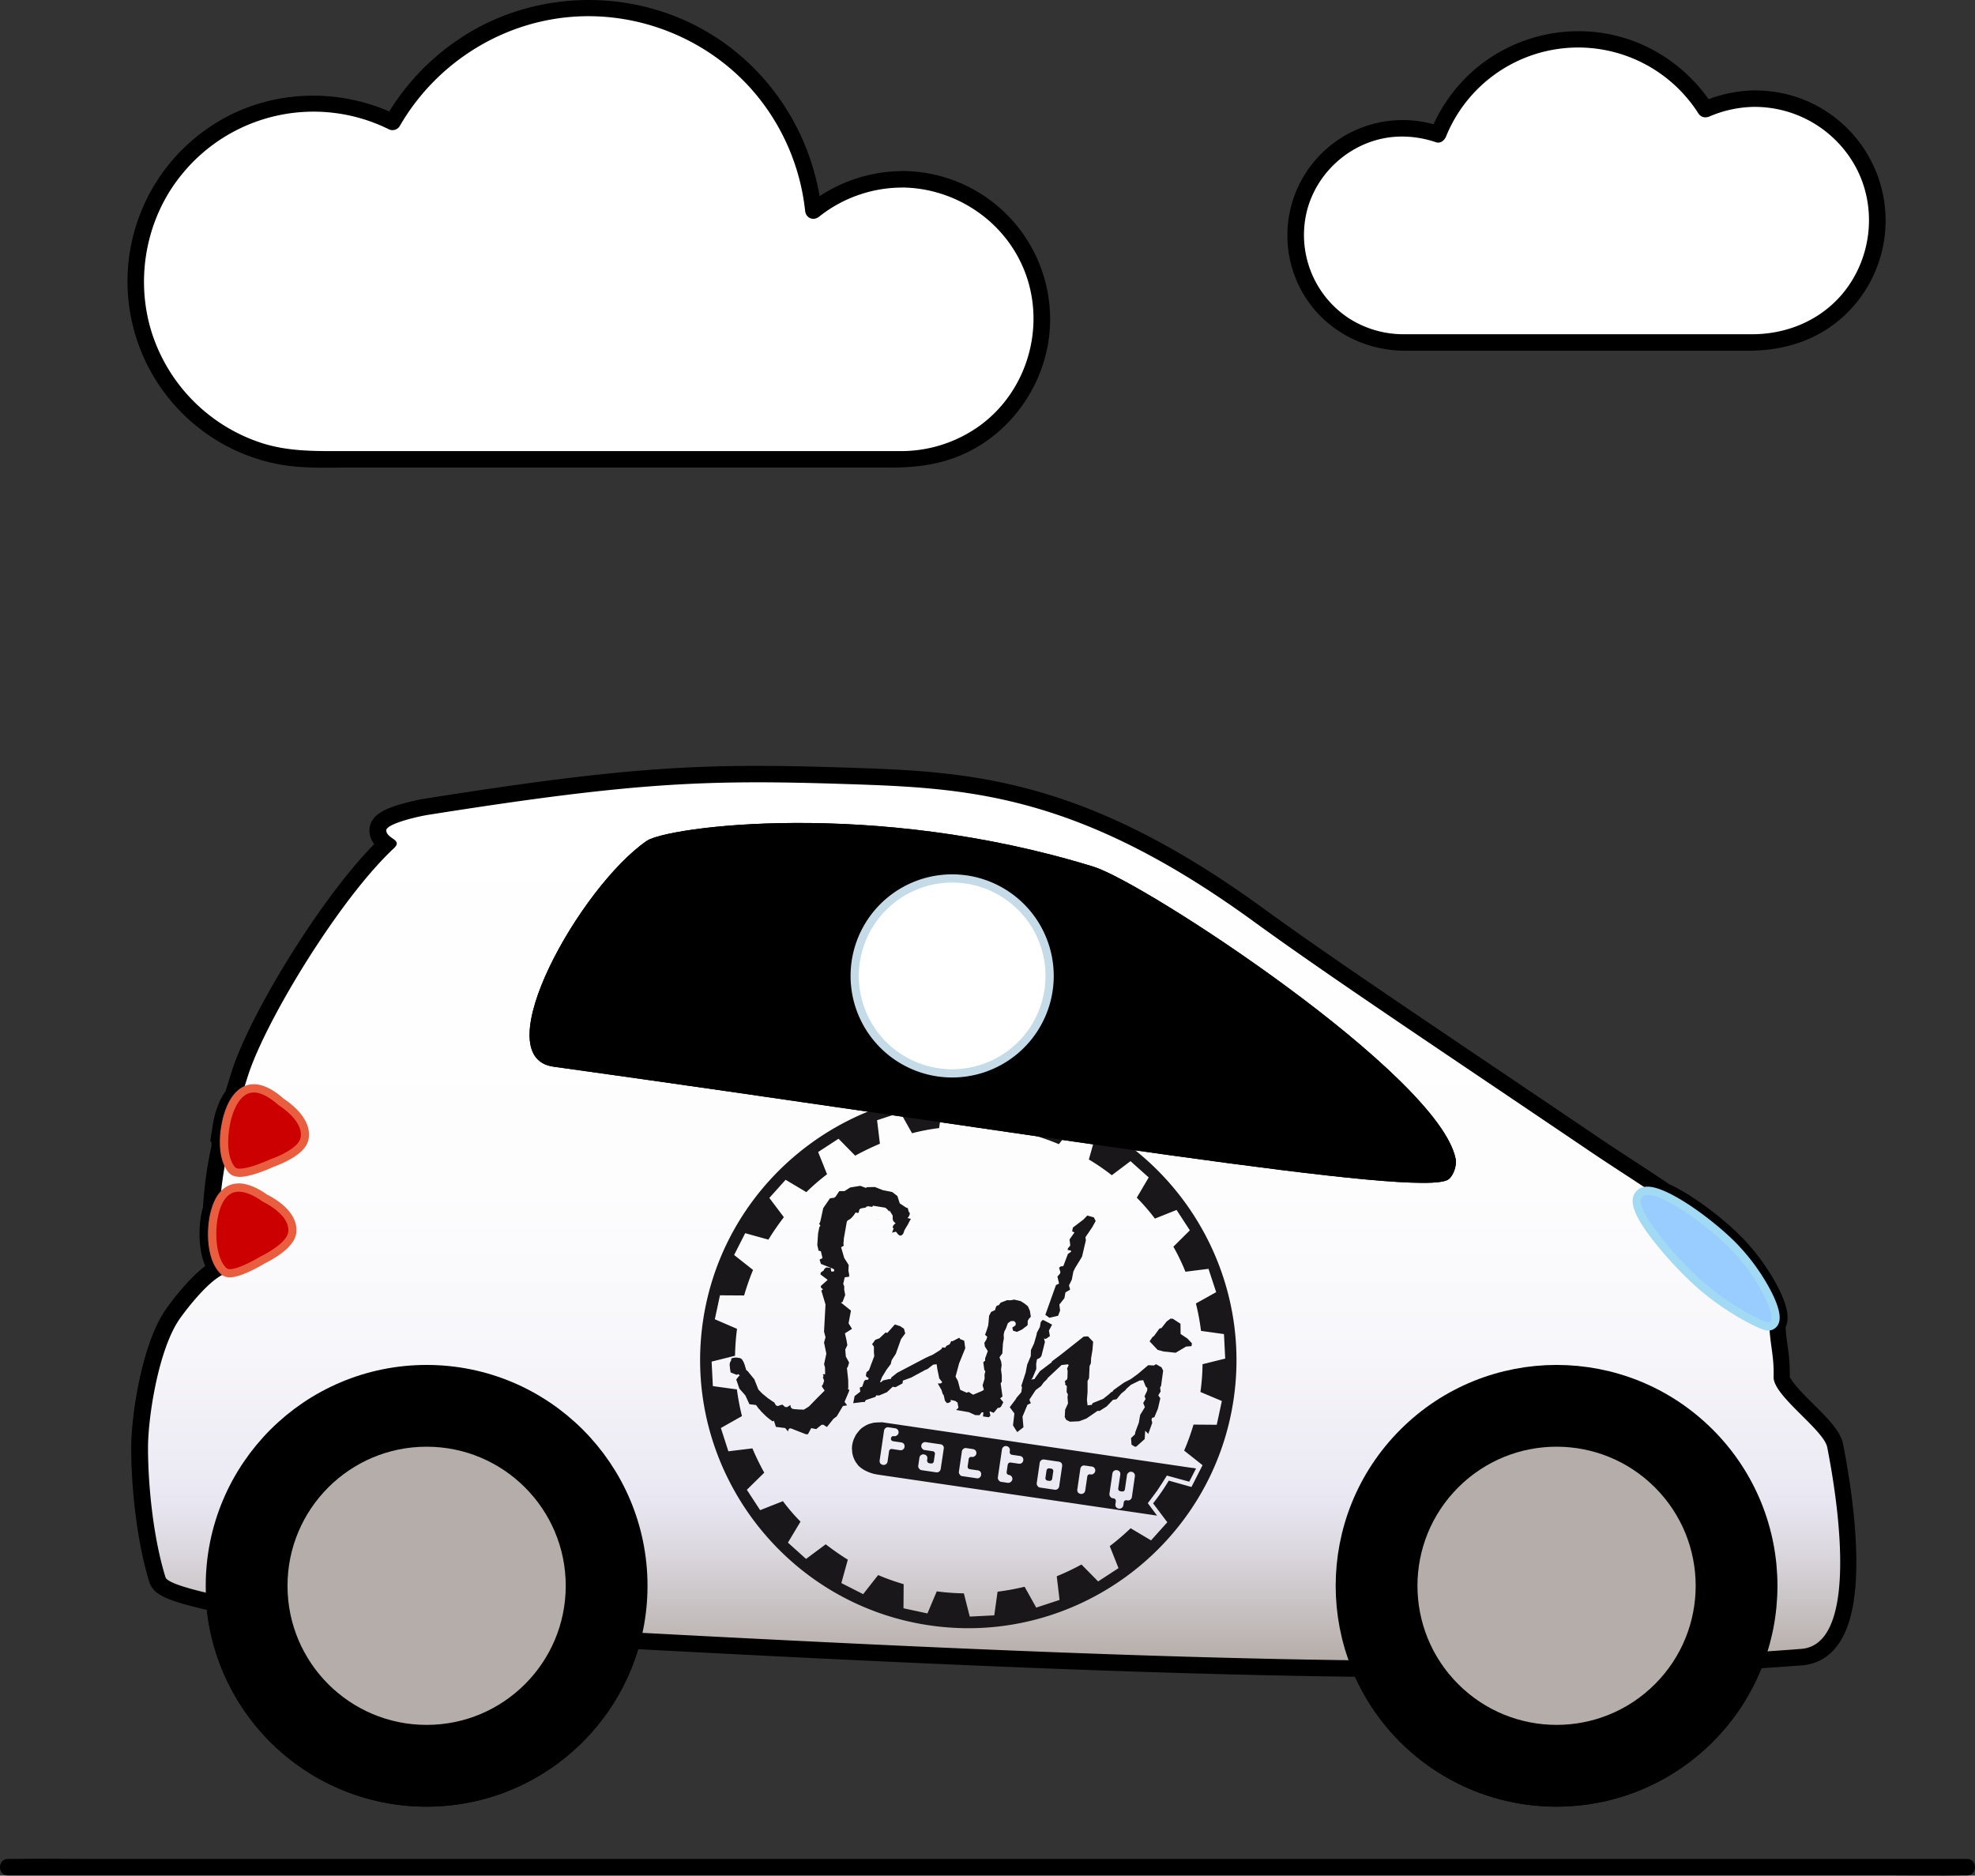<svg id="Ebene_1" data-name="Ebene 1" xmlns="http://www.w3.org/2000/svg" xmlns:xlink="http://www.w3.org/1999/xlink" viewBox="0 0 1198.64 1138.47"><rect x="0" y="0" width="1198.64" height="1138.47" fill="#333333" stroke="none"/><defs><style>.cls-1,.cls-10{fill:#fff;}.cls-1,.cls-3{stroke:#000;stroke-miterlimit:10;stroke-width:20px;}.cls-2{fill:url(#Unbenannter_Verlauf);}.cls-4{fill:#b4ada9;}.cls-5{fill:#c00;}.cls-6{fill:#e95e3f;}.cls-7{fill:#9cf;}.cls-8{fill:#a2daf3;}.cls-9{fill:#1a171b;}.cls-11{fill:#c5dce8;}</style><linearGradient id="Unbenannter_Verlauf" x1="604.5" y1="664.49" x2="604.5" y2="131.2" gradientTransform="matrix(1, 0, 0, -1, 0, 1200)" gradientUnits="userSpaceOnUse"><stop offset="0" stop-color="#fff"/><stop offset="0.46" stop-color="#fdfdfe"/><stop offset="0.65" stop-color="#f7f6fa"/><stop offset="0.79" stop-color="#eceaf3"/><stop offset="0.82" stop-color="#e8e6f1"/><stop offset="0.87" stop-color="#dcd9e0"/><stop offset="0.97" stop-color="#beb7b5"/><stop offset="1" stop-color="#b5ada9"/></linearGradient></defs><g id="Ebene_2" data-name="Ebene 2"><path class="cls-1" d="M1109.93,939.14c-2.09-10.62-32.86-31.27-32.55-42.67.37-13.45-2.34-19.65-2.66-33.39,5.52-1.86-6.57-27.53-24.4-45.26-11.6-11.55-29.1-24.39-40.9-29.58-14.12-9.54-31-20.29-43.08-28.46C879.81,701.19,808.2,653.72,761.87,620c-108.12-78.63-175.07-81.11-248.5-83.47-83.47-2.68-127.12-1.15-252.71,18.76-6.74,1.07-25.71,5.53-25.28,9.57.55,5.17,10.34,5.36,4.6,10.73-33,30.77-77.7,104.37-88.45,137.84-1.6,5-3.06,9.72-4.38,14.23-5.06,5.76-6.69,15.87-6.69,15.87a53,53,0,0,0-.89,13.6,224.18,224.18,0,0,0-5.25,37.9,44.35,44.35,0,0,0-1.9,10.34s-1.7,17.35,5.94,24.91a2.44,2.44,0,0,0,1,.54c0,1.24-.65,2.35-3,3.43-9.76,4.57-23,22-26.42,27-12.78,18.38-19.14,59.54-19.14,78.1,0,22.53,3.1,54.57,10.57,78.69,1.07,3.47,16,7.66,34.62,11.56a124.08,124.08,0,0,0,244.78,21.65c177.5,9.48,323.9,15.86,449.37,17.26a124.1,124.1,0,0,0,232.82-4.82q15.86-1,31.27-2.19C1126.05,1059,1119.5,987.77,1109.93,939.14Z" transform="translate(-1.17 -60.65)"/><path class="cls-2" d="M1094.43,1061.5c-206.38,16.08-469.05,3.83-881-19.53-9.57-.54-109-14.77-111.81-23.93C94.1,993.92,91,961.88,91,939.35c0-18.56,6.36-59.72,19.18-78.11,3.45-4.94,16.66-22.4,26.42-27,5.09-2.38,2.36-4.93,1.15-8.64a65.46,65.46,0,0,1-3.44-20.1c0-14.88.57-39.62,17.42-92.08,10.75-33.47,55.48-107.07,88.45-137.84,5.74-5.37-4.05-5.56-4.6-10.73-.42-4,18.54-8.5,25.28-9.57,125.59-19.91,169.24-21.44,252.71-18.76C587,538.91,654,541.39,762.07,620,808.4,653.72,880,701.19,966.54,759.78c16.89,11.43,43.2,27.92,58.2,39.05,23.74,17.62,49.77,39.91,50.16,63.56.24,14.24,3.06,20.41,2.68,34.08-.31,11.4,30.46,32,32.55,42.67C1119.7,987.77,1126.25,1059,1094.43,1061.5Z" transform="translate(-1.17 -60.65)"/><circle class="cls-3" cx="258.92" cy="962.56" r="124.06"/><circle class="cls-4" cx="258.92" cy="962.56" r="84.43"/><circle class="cls-3" cx="945.86" cy="1023.21" r="124.06" transform="translate(-447.65 907.86) rotate(-45)"/><circle class="cls-4" cx="945.86" cy="1023.21" r="84.43" transform="translate(-447.65 907.86) rotate(-45)"/><path d="M884.6,764c.83,4.07-1.31,10.19-4.26,12.46-15.65,12-251.52-27.77-543.29-68.36-41.82-5.82,16.21-109.26,56.67-137.08,12.25-8.42,136.87-25.73,271.1,15.7C695.83,596.28,874.26,713.07,884.6,764Z" transform="translate(-1.17 -60.65)"/><path class="cls-5" d="M146.75,772.47c-2.3,0-4-.65-5-1.94-7.23-9-3.83-26.06-3.54-27.45s3.71-20.79,16-21.78h.95c7.42,0,15.09,6.88,16.49,8.2,2.17,1.36,16.72,11,14.31,22.41-.8,3.78-4.51,7.45-11,10.93a68.45,68.45,0,0,1-8.86,3.9C164.32,767.49,153.13,772.47,146.75,772.47Z" transform="translate(-1.17 -60.65)"/><path class="cls-6" d="M155.16,723.76c7.1,0,15,7.69,15,7.69s15.61,9.39,13.4,19.91c-1.53,7.27-18.38,13-18.38,13S152.92,770,146.75,770a3.82,3.82,0,0,1-3.06-1c-6.72-8.39-3-25.42-3-25.42s3-18.9,13.75-19.76h.75m0-5H154c-4.42.36-10.62,2.94-15.08,13.2a49.86,49.86,0,0,0-3.18,10.61c-.53,2.47-3.8,19.7,4,29.49,1.52,1.9,3.86,2.87,7,2.87,6.77,0,18.14-5,20.24-6a71.67,71.67,0,0,0,9.11-4c7.31-3.9,11.33-8,12.3-12.62.89-4.2.35-10.81-7.21-18.45a49.19,49.19,0,0,0-8-6.46c-2-1.89-9.92-8.72-18-8.72Z" transform="translate(-1.17 -60.65)"/><path class="cls-5" d="M140.78,833.49a5.45,5.45,0,0,1-4-1.41c-8.23-8.13-6.82-25.46-6.69-26.86s1.29-21.09,13.38-23.49a12.66,12.66,0,0,1,2.46-.24c6.94,0,14.37,5.26,15.81,6.33,2.32,1.1,17.88,8.95,16.8,20.61-.35,3.84-3.61,7.92-9.7,12.13a67.07,67.07,0,0,1-8.35,4.9C158.74,826.54,147,833.49,140.78,833.49Z" transform="translate(-1.17 -60.65)"/><path class="cls-6" d="M146,784c6.79,0,14.51,6,14.51,6s16.6,7.53,15.61,18.23c-.68,7.41-16.75,15.06-16.75,15.06S146.58,831,140.78,831a3.08,3.08,0,0,1-2.22-.69c-7.64-7.56-5.94-24.91-5.94-24.91s.83-19.11,11.37-21.21a10.34,10.34,0,0,1,2-.19m0-5h0a15.25,15.25,0,0,0-2.94.28c-4.35.87-10.21,4.15-13.45,14.85a49.64,49.64,0,0,0-2,10.87c-.24,2.52-1.5,20,7.42,28.82a7.85,7.85,0,0,0,5.73,2.14c6.67,0,18.19-6.68,20.94-8.34a72.69,72.69,0,0,0,8.58-5c6.81-4.72,10.33-9.28,10.76-14,.4-4.28-.9-10.78-9.29-17.49a49.86,49.86,0,0,0-8.7-5.5c-2-1.51-9.63-6.68-17.1-6.68Z" transform="translate(-1.17 -60.65)"/><path class="cls-7" d="M1074.23,865.7a5.69,5.69,0,0,1-.83-.06c-3.81-.55-25.79-11.58-43.15-27.74a224.71,224.71,0,0,1-26-28.8c-9.14-12.39-11.72-20-8.11-23.84a6.55,6.55,0,0,1,5-1.89c11.38,0,37.49,19,51.2,32.68,15.64,15.56,29,39.69,26,46.93A4.29,4.29,0,0,1,1074.23,865.7Z" transform="translate(-1.17 -60.65)"/><path class="cls-8" d="M1001.09,785.87c9.7,0,34.48,17.06,49.44,32,18.49,18.41,30.83,45.38,23.7,45.38h-.48c-2.68-.38-24.15-10.66-41.8-27.09s-39.6-43.1-34-49.1a4.15,4.15,0,0,1,3.15-1.1m0-5h0a8.92,8.92,0,0,0-6.81,2.69c-4.64,5-2.19,13.32,7.93,27a225.31,225.31,0,0,0,26.33,29.15c18,16.79,40.38,27.79,44.51,28.38a7.72,7.72,0,0,0,1.18.09,6.79,6.79,0,0,0,6.39-4.26c1.79-4.33-.25-11.86-6.07-22.39a125.79,125.79,0,0,0-20.5-27.28c-13.72-13.65-40.47-33.4-52.95-33.4Z" transform="translate(-1.17 -60.65)"/><path class="cls-9" d="M622.92,949.8h0Zm-.11,0h0Z" transform="translate(-1.17 -60.65)"/><path class="cls-9" d="M612.55,725.15c-88.68-13-171.72,48.74-184.75,137.49-13,88.54,48.78,171.56,137.46,184.58s171.61-48.75,184.61-137.29C762.9,821.18,701.23,738.17,612.55,725.15ZM731,950l-6.72,13.23-13.77-3.86a129.06,129.06,0,0,1-9.52,13.8l8.63,11.47-9.87,11-12.39-7.36a153.08,153.08,0,0,1-12.67,10.85L680,1012.5l-12.37,8.06-10.11-10.28a146.24,146.24,0,0,1-15,7.14l1.7,14.37-14.16,4.65-7.05-12.65a150.84,150.84,0,0,1-16.41,3l-2,14.36-14.88.75-3.58-14.1a140.19,140.19,0,0,1-16.44-1.22l-5.66,13.4-14.53-3.12.09-14.64a139.74,139.74,0,0,1-15.48-5.53l-9.09,11.59-13.24-6.73,3.93-14.19a153.09,153.09,0,0,1-13.4-9.35l-11.95,8.89L479.37,997,487,984.26a117.35,117.35,0,0,1-10.67-12.42L462.5,977.3l-8.06-12.37L465,954.54a149.91,149.91,0,0,1-7.18-14.74l-14.6,1.77-4.55-14.14,12.8-7.24A147.38,147.38,0,0,1,448.39,904l-14.58-2-.75-14.87,14.21-3.56a146.77,146.77,0,0,1,1.2-16.33L435,861.42l3.12-14.53,14.65.09a159.34,159.34,0,0,1,5.42-15.5l-11.48-9.07,6.72-13.23,14.09,3.91a159.72,159.72,0,0,1,9.38-13.61l-8.81-11.71,9.87-11,12.59,7.49a134.16,134.16,0,0,1,12.56-10.86l-5.4-13.49,12.37-8.07,10.11,10.28c4.85-2.65,9.87-5.07,15-7.25l-1.71-14.26,14.16-4.65,7.06,12.55a123,123,0,0,1,16.43-3.13l2-14.15,14.88-.75,3.52,13.77a124.67,124.67,0,0,1,16.76,1.26l5.5-13.09,14.54,3.11L628,749.58a139.4,139.4,0,0,1,15.8,5.57l8.79-11.08,13.25,6.72L662,764.45A132.17,132.17,0,0,1,675.93,774l11.35-8.54,11.05,9.88-7.24,12.29a122.64,122.64,0,0,1,11,12.69l13.15-5.24,8.06,12.37-10,9.93a126.63,126.63,0,0,1,7.32,15.19l14-1.75,4.65,14.14-12.3,6.88a136.76,136.76,0,0,1,3.1,16.64l13.94,1.94.75,14.87L731,888.7a128.26,128.26,0,0,1-1.28,16.86l13,5.49-3.1,14.42-14.1-.11a141.59,141.59,0,0,1-5.68,15.78Z" transform="translate(-1.17 -60.65)"/><path class="cls-9" d="M639.13,952.09l-1-.14a1.64,1.64,0,0,0-1.23.25,1.9,1.9,0,0,0-.58,1l-.64,4.35a1.49,1.49,0,0,0,1.36,1.83l1,.14a1.89,1.89,0,0,0,1.12-.27,1.59,1.59,0,0,0,.6-1.1l.64-4.36a1.41,1.41,0,0,0-.27-1.13A1.37,1.37,0,0,0,639.13,952.09Z" transform="translate(-1.17 -60.65)"/><path class="cls-9" d="M726.81,951.94l-.32-.05-.32,0-.3-.15-.32-.05-.32,0-.32-.05-.32,0L536.92,924l-.32-.05-.21,0-.32,0-.21,0-.21,0-.34.06-.21,0-.32,0-1.75.07-1.76.17-1.58.42-1.48.44-1.4.66-1.31.79-1.2.8-1.13,1-.92,1.07-.93,1.16-.82,1.18-.63,1.32-.63,1.32-.42,1.35L518.5,937l-.2,1.39-.1,1.39.12,1.43.11,1.43.33,1.46.45,1.37.57,1.28.68,1.29.82,1.1.91,1.22,1.15,1,1.27.94,1.5.88,1.62.78,1.75.69,2,.61,2.33.45,169.59,24.91-5.62-7.56,1.88-2.44.55-.79.67-.88.55-.79.65-.77.57-.89.66-.77.56-.9.55-.79.57-.89.57-.9.55-.78.56-.9.57-.89.56-.9,1.56-2.48,13.58,3.73,4.1-8ZM549.28,940.42a2.28,2.28,0,0,1-1.81.49l-4.89-.72a1.66,1.66,0,0,0-1.24.26,1.88,1.88,0,0,0-.58,1l-.93,6.38a2.34,2.34,0,0,1-1,1.59,2.31,2.31,0,0,1-1.79.39,2.69,2.69,0,0,1-1.61-.89,2.66,2.66,0,0,1-.39-1.8L537.71,929a2.26,2.26,0,0,1,1-1.59,2.18,2.18,0,0,1,1.69-.41l4,.6a2.4,2.4,0,0,1,1.61.88,2.32,2.32,0,0,1,.5,1.81,2,2,0,0,1-1,1.59,2.14,2.14,0,0,1-1.81.5,1.62,1.62,0,0,0-1.23.25,1.91,1.91,0,0,0-.58,1,2.14,2.14,0,0,0,.25,1.23,2.23,2.23,0,0,0,1.11.6l4.89.72a2.59,2.59,0,0,1,1.61.89,2.68,2.68,0,0,1,.39,1.79A2.27,2.27,0,0,1,549.28,940.42Zm22.81,11.82a2.41,2.41,0,0,1-.89,1.6,2.28,2.28,0,0,1-1.81.5l-8.82-1.3a2.12,2.12,0,0,1-1.59-1,2.14,2.14,0,0,1-.5-1.81l.7-4.78a2.16,2.16,0,0,1,1-1.6,2.4,2.4,0,0,1,1.79-.38,2.62,2.62,0,0,1,1.61.88,2.49,2.49,0,0,1,.39,1.8l-.13.85a1.77,1.77,0,0,0,.36,1.25,1.66,1.66,0,0,0,1,.58l1,.14a2,2,0,0,0,1.13-.27,1.61,1.61,0,0,0,.59-1.11l.64-4.36a1.31,1.31,0,0,0-.27-1.12,1.34,1.34,0,0,0-1-.58l-4.89-.72a2,2,0,0,1-1.59-1,2.12,2.12,0,0,1-.49-1.81,2.29,2.29,0,0,1,1-1.6,2.42,2.42,0,0,1,1.79-.38l8.83,1.29a2.22,2.22,0,0,1,2,2.68Zm23.67,5.21a1.93,1.93,0,0,1-1.7.51l-8.93-1.31a1.92,1.92,0,0,1-1.49-1,2.14,2.14,0,0,1-.49-1.81l1.79-12.22a2.3,2.3,0,0,1,1-1.59,2.17,2.17,0,0,1,1.69-.41l4,.6a2.44,2.44,0,0,1,1.6.88,2.29,2.29,0,0,1,.5,1.81,2.12,2.12,0,0,1-1,1.59,2.17,2.17,0,0,1-1.82.5,1.64,1.64,0,0,0-1.23.25,1.39,1.39,0,0,0-.58,1l-.64,4.36a1.58,1.58,0,0,0,.26,1.23,1.93,1.93,0,0,0,1.1.6l4.89.72a2.15,2.15,0,0,1,1.5.87,2.13,2.13,0,0,1,.39,1.79A2,2,0,0,1,595.76,957.45Zm25.51-8.74a2.63,2.63,0,0,1-1.79.39l-4.9-.72a1.73,1.73,0,0,0-1.24.36,1.88,1.88,0,0,0-.58,1l-.64,4.36a2.15,2.15,0,0,0,.25,1.23,2.31,2.31,0,0,0,1.11.6,2.38,2.38,0,0,1,2.1,2.69,2.6,2.6,0,0,1-2.81,2.09l-4-.59a2,2,0,0,1-1.48-1,2.16,2.16,0,0,1-.5-1.81l2.48-16.9a2.34,2.34,0,0,1,1-1.6,2.22,2.22,0,0,1,1.69-.4,2.38,2.38,0,0,1,2.1,2.7l-.11.74a2,2,0,0,0,.27,1.13,1.74,1.74,0,0,0,1.09.7l4.89.72a2.59,2.59,0,0,1,1.61.89,2.62,2.62,0,0,1,.39,1.79A2.41,2.41,0,0,1,621.27,948.71ZM644,962.79a2.41,2.41,0,0,1-.89,1.61,2.27,2.27,0,0,1-1.81.49l-8.93-1.31a1.92,1.92,0,0,1-1.49-1,2.14,2.14,0,0,1-.49-1.81l1.79-12.22a2.3,2.3,0,0,1,1-1.59,2.17,2.17,0,0,1,1.69-.4l8.93,1.31a2.62,2.62,0,0,1,1.61.88,2.65,2.65,0,0,1,.38,1.8Zm20.9-7.68a2,2,0,0,1-1.71.51l-.42-.06a1.47,1.47,0,0,0-1.71,1.27l-1.27,8.61a2.28,2.28,0,0,1-1,1.59,2.47,2.47,0,0,1-1.79.39,2.69,2.69,0,0,1-1.61-.89,2.66,2.66,0,0,1-.39-1.8l1.84-12.54a2.69,2.69,0,0,1,.89-1.61,2.64,2.64,0,0,1,1.8-.38l4.35.64a2.19,2.19,0,0,1,1.51.87,2.31,2.31,0,0,1,.49,1.81A2.13,2.13,0,0,1,664.87,955.11Zm23.23,14.16a2.48,2.48,0,0,1-.89,1.61,2.27,2.27,0,0,1-1.81.49l-.53-.08a1.41,1.41,0,0,0-1.13.27,1.38,1.38,0,0,0-.58,1l-.27,1.81a2.26,2.26,0,0,1-1,1.59,2.29,2.29,0,0,1-1.8.39,2.59,2.59,0,0,1-1.6-.89,2.62,2.62,0,0,1-.39-1.79l.26-1.81a1.48,1.48,0,0,0-.37-1.14,1.25,1.25,0,0,0-1-.58l-.53-.08a1.92,1.92,0,0,1-1.49-1,2.11,2.11,0,0,1-.49-1.81l1.79-12.22a2.38,2.38,0,0,1,2.79-2,2.59,2.59,0,0,1,1.61.89,2.68,2.68,0,0,1,.39,1.79L679.85,964a1.62,1.62,0,0,0,.25,1.23,2,2,0,0,0,1,.59l1.07.15a1.89,1.89,0,0,0,1.12-.27,1.59,1.59,0,0,0,.6-1.11l1.25-8.5a2.13,2.13,0,0,1,1-1.59,2,2,0,0,1,1.81-.49,2.26,2.26,0,0,1,1.59,1,2.38,2.38,0,0,1,.39,1.79Z" transform="translate(-1.17 -60.65)"/><path class="cls-9" d="M709.23,862.76l2.32-1.72,1.5.11,4.56,3,.07,6.2,4.16,2.78,2.72,2.9-.25,1.7L721,878l-6.31,3.75-7.27-.75-3.66-1-4.89-5.17,1.8-2.66.84-.53,3.27-4.52,1.37-.45,3.07-3.89ZM533.61,800.49l-.29.5c.23-.08.26-.29.29-.5Zm106.14,64.23L634.61,862l-.75-.11-1.05,1.26-.56,3.06-1.81,3.43-.17,1.17-1.54,5.31-1.88,4-.11,3.68-2.16,5.11-.93,4.86L621,901.93l.44.72-.45,3.08-3,3.47-.18.51L614,914.8l2.81,3.78-.85,7.26,2.56,4.07,3.79-2.92-.57-6.49,3-7.16,2.1-1-.6-1.07-.27-1.13,3.77-5.74,3.3-2.45,1.51-2.16,2.15-2.08.19-.51,8.55-8,3.76-.42.59.41-1,2.14.33,1.46L649,897l-.25.94-1.36,1.1.35,1.35-.11.75,1,.79-.11,3.68.77,1.42-.25,1.7.32,3.74-1.76,3.86-.23,4.53.95,1.66,2.23,1.09,5.58-.27,4.37-1.64,6.89-4.74,1.06.15,4.31-2.73,3.85-4,2.23-.44,2.78-3.39,2.47-2,.8-1,2.62-2.32,5.27-2.6,2.2-.22,1.51,3.81,1,1-.12,1.61-1.58,3.35.63,1.62L695,912.25l1,2.54-2.86,4.69-.79,4.66-2.15,5.76-.21,1.38-2.39,2.26.29,4,2.09,1.28.78-.1,5.12-4.57.31-5.06,1.89,1.91,2.4-6.71-.47-2,.5-1.12,1.23-.25,2.17-5.22,1.47-6.3-1.25-1.81,1.42-2.29-.29-2.44.59-1.1,1.24-9.16-1-2-3.31-1.9-1.31.78-3.45-.18-6.45,5.46-4.13,3-4.11,2.11-6.31,4.5-.81,1.08-.68.23-1.27,1.22-3.56,2.84-6.35,2.55-.6,1.1-2.54.28-.38-3.31.38-4.83v-6.63l.9-1.71.32-7.34.79-1.73.14-3.13.81-4.76.43-5.15-3.11-3.28-2.63.15-14.49,11.45-4.76,3.54-.2.62-7.09,5.36-3.15,4.43,0,.32L627,898l.78-.87,2.33-5.52-.07-3.27.5-2.64,1.75-.83.93-1.16,2.12-8.49-.56-2.14,1.16.27,2.42-1.7-.59-3.35,1.94-3.62Zm19-63.88,2.3-2.37,4,1.12,1.09,2.22-2.07,3.72-4.15,6.12.28,1.78-2.34,10-4.28,7-1,2.13-.94,4.86-1.7,3.44.71,2.6-2.85,1.65-.62,3.49-3.07,3.89.44,3.65-1.23,3.19-5.28,1.18-2.45-1.77,6.45-18.06,1.88-.92-1-4.27,1.56-1.73.25-.94-.8-2.72,1.1-.82,1.08,0,.49-.36,2.67-7.1,2-1.45-.23-.69-1.91-.28.16-1.06,1.43-1.64-.43-3.75,3-4.23-1.42-.64.45-2.32,6.48-4.92ZM550.56,870,548,873.5l-3.15,8.88-2.52,3.86-.58,2.42-2.56,3.42-2.73,4.49-1.19,3,.53.08,1.36-1.1,3.81-.86.54.08.48-.36.1-.64,3.57-2.84,17.3-9.08,4.53-2.05,4.07-2.55,1.24-1,.11-.75,1.92.18.71-1.09,2-1,.94-1.93.74.11,4.11-2.11.64.85,2.37.89L587,879l-3.74,9.22-2.16,8,1.45,2.71,1.39,5.31,3.87,1.76,1.26-.47,2.69,1.7,5.55-2.33,1-.73-.81-2.61,1.24-4.06-.06-2.5.51-2-.64-.86-.62-4.65,1.12-.92v-1.41l1.62-4.43-1.76-2.76-.33-2.22,1.28-2.09.47-1.67L599,870.89l1.11-3.09.83-2.7.22-2.25.3-3.54,1.21-2.32,2.45-1.16.31-1.36.61-1.22,1.37-.45,1.09-1.47,3.91-1.49,1.94.07,2.35-.41,3.88.89,2.29,1.42,2.14,1.73,1.22,2.78.56,3.56-1.16,1.24-.72,1.2-.07,2.71-3.43,2.64-3,1.4-2.39-.68-.48-1.91,1.93-1.35.2-1.38-1-1.23-2,0-1.81,1.26-1.26,3.4-.91,1.71-.4,2,.13,2.09-.57,3.17-.35,6-1.75,2.35,1,2.54.32,2.22L608.7,892l.46,3.54,0,3.8-.68,1,1.11,8-1.35,1,0,.21,1.85,2.23-1.36,2.62-.87.74-1.1.06-2.5,3-2.26-.88-.25.18.51,2.47-1,.93-3.51-.51.24-2.35-.2-.14H597l-1.34,1.75-2.6-.05-3.87-1.77-7.73-1.35,1.39-1.32L582.3,912l-1.38-1-2.84-.64.18,1-1.31.78-1.11.16-1.2-1.48-.71-3.25-.64-.85-.73-2.39-2.25-3.91,1.85-.06.87-.74h0l-1.83-2.33L570,891.4l-.37-2.66-2.1.23-3.43,2.65-1.38.56-8.5,4.61-5.06,1.86-.25,1.71-4.25,2.3-1.7-.25-3.52,3.29-4.75,2-1.61-.12-.69,1-5.71,1.88-.84,1.29-.85-.13-6,.75.85-4.33,3.43-2.64-.28-2.54,1.49-.54,1.16-3.41.87-.74,1.18.06.49-.36.11-.75-.28-.36-.63-.1-.73-1,.42-2.11,1.48-1.2,3.21-8.54-.21-2.31,0-3.48-1.09-1.46,1.91-2.65,2.53-.93,3.66-3.48,1.17.17,4.55-5.09,3.11,1,2.38,1.54.78,2.83Zm-51.45-35.78.18-1.17,1.69-1.16.59-1.11,1.1-.82,2.68.29.23,2.09,1.06.16.81-.32-.07-1-.59-.42-7.39-2.93-.81-2.61,1.76-.94-1-4.17-1.37-.3-.79-3.49.48-7,.81-4,.62-.56-.77-1.42.55-.79.56-2.3,1.36-6.32,1.24-1.77,2.76-4,.25-.18.1,0,.34-.06.33-.06.22,0,.33-.06.33-.06.55,0,.35-.16,0-.11.12-.09.11,0,.12-.1v-.1h.11l.24-.18,2.24-3.36,3.14,0,3.47-2.21,6.12-1,3.5,1.28.51-.47.32,0,4.57-.09,4.72,1.88,5.8,1.18,3.12,2.41,1.42,4.45,3.76,2.5,1.13.39.63,2.37h0l.09.12h0l.22,0,.25.48,0,.44-.08.53-.19.51-.29.5-.29.5-.52.58h0l2.1.52-.41.6-.6,1.1-.46.91-.46.91-.43.7-.41.59-.31.61-.27.39-.17.41-.26.29-.14.19,0,.22-.14.19v.11l-.11,0V808l0,.11-.52,1.33-.66.77-.71.44-.85-.12-.7-.43-.56-.63-.55-.73-.46-.5-2.27.64.94-2.68h0l-.09-.12h0l-.11,0h0l-.41-.17.11-.74.15-.31.17-.4.26-.29.38-.38.26-.29.26-.29.23-.07V803l-.41-.17-.57-.51-.46-.61-.24-.58-.1-.78v-.65l0-.65,0-.55-2-3.23,0,.86-.93-1-.19-.25-.18-.24-.3-.15-.18-.25-.2-.13-.29-.26-.09-.12-7.74-1.25.06.33-.37.28-.34.06-.21,0-.32,0-.19-.14-.32,0-.32,0-.31-.16-.31,0-.22,0-1,.18-.17.41-.81.32-.77.1-.78.11-.79.21-.58.24-.41.59-.26,1-.08.54-.49.36-.53-.08-.3-.15-.32-.05-.21,0-.13.09-.27.39-.14.2-.15.3-.26.29-.15.3-.26.29-.26.29-.26.29-.28.39-.26.29-.36.27-.26.29-.37.27-.36.27-.35.17-.48.26-.24.18-.52.57-1.93,10.9.11,0-.3,2.78.29,1-1.68,1,1.88,6.47,2.73,4.31-.17,3.34.48,2.68-.05,1.08-2.66.37-.91,4,.63,1.61-.05,1.84.61,3.24-1.62,4.32-1,.29,6.12,4.91-1.46,7.72,2.11,3.35-4.31,2.73,1,4.38.46,2.78-1.26,2.64.35,4.29,2,3.65-.83,2.7-.52.58.78,7.28.06,4.78-.43.7h.65l.39,1-2.65,6.24-.2.62,1.54,2.07-2.55.39-3.75,6.29-1.95,1.45-4,5-2.29-1.42-1.11.16-.5.47-.37.27-.48.37-.37.27-.38.38-.37.27-.48.36-.25.18-.51-.18-.32,0-.32-.05-.41-.16-.32-.05-.32,0-.73-.21-2,3.73-1.31,0-8.83-3.47-.85-.12-.12.09h0l-.12.09-.11,0v.11l-.11,0h0l-.24.19-.07.42-.12.09-.25.94-.63-.85-.47-.5-.18-.25-.27-.36-.2-.14-.11,0-5.44-.69L470.87,923l-.82.42-.2-.14-.49-.39-.48-.4-.5-.29-.49-.4-.48-.39-.49-.4-.48-.4-.38-.38-.48-.4-.47-.5-.38-.38-.49-.4-.36-.48-.48-.4-.38-.38-.37-.49-.36-.49-.48-.4-.37-.48-.36-.49-.27-.37-.36-.48-.46-.61L456,913l-2.47-5.36-3.63-4.12L448,898l1.74-2.24.47-.26-.19-.14-.2-.14-.2-.13-.19-.14-.19-.24-.1,0-.12.09-.23.08-.26.28-.84-.23-3.08-1.21-.3-1.67-.32-3,.22-1.49.41-.59.34-.82,0-.87,1-.39.78-.1.67-.12h.76l.64.1.53.08.42.06.43.06.3.15.31.16.3.15.29.26.27.37.35.59.43.71.4,1,.46,1.26.05.44.16.35.15.46.15.46.06.33.15.46.17.35.07.23.26-.29L459,897.9l2.45,6.23.29.26.18.24.2.14.09.12.18.24.2.14.19.14.08.23.48.4.47.5.49.4.48.39.49.4.48.4.49.39.48.4.49.4.59.41.5.29.48.4.6.41.5.29.48.4.71.32.17.35.07.23.19.24.18.25.07.22.18.25.28.36,1,.37.45-.15.36-.16.33-.06.35-.17.33-.06.46-.15.46-.15.19.14.29.26.2.14.29.26.38.38.39.27.32.05h.1l.11,0h.11l.32,0,.1,0,.22,0,.36-.27.23-.08.24-.18.25-.18.24-.18.6-.35.1.78,0,.1.08.23.06.33.29.26.09.12.1,0v.11h.1l.09.12.29.26.64.1.43.06.42.06.43.06.33-.05.43.06.42.06.44,0,.43.06.44,0,.42.06.34-.06.42.06.44,0,.45,0,.21,0,.09.13,2.86-1.75,0-.11.23-.08h0l.1,0,4.61-4.75,5-5-1.52-2.18-.23-.68.66-.77.77-2.28-.77-2.18.43-.69-.48-1.16,1.29.08.14-.2-.08-3.92-.57-2,1.38-6.42-1.4-6.73.9-3.23-.91-3.39.9-16.48-2.55-8.52,1-.62v-.11l-1.25-1.05,0-1,4-3.54,0-.21-4.31-3.24Z" transform="translate(-1.17 -60.65)"/><path d="M884.6,764c.83,4.07-1.31,10.19-4.26,12.46-15.65,12-251.52-27.77-543.29-68.36-41.82-5.82,16.21-109.26,56.67-137.08,12.25-8.42,136.87-25.73,271.1,15.7C695.83,596.28,874.26,713.07,884.6,764Z" transform="translate(-1.17 -60.65)"/><path class="cls-10" d="M579,712.17A59.15,59.15,0,1,1,638.19,653,59.15,59.15,0,0,1,579,712.17Z" transform="translate(-1.17 -60.65)"/><path class="cls-11" d="M579,596.37a56.65,56.65,0,1,1-56.61,56.69V653A56.72,56.72,0,0,1,579,596.37m0-5A61.65,61.65,0,1,0,640.69,653,61.65,61.65,0,0,0,579,591.37Z" transform="translate(-1.17 -60.65)"/><path d="M6,1199H1146.74c15.4,0,30.84.29,46.24,0h2c6.43,0,6.45-10,0-10H54.26c-15.4,0-30.84-.29-46.24,0H6C-.43,1189-.45,1199,6,1199Z" transform="translate(-1.17 -60.65)"/><path class="cls-10" d="M548.5,169.5a84.63,84.63,0,0,0-53.7,19.12A137,137,0,0,0,239.43,134.7,108,108,0,1,0,191.5,339.5h357a85,85,0,0,0,0-170Z" transform="translate(-1.17 -60.65)"/><path d="M548.5,164.5a92.16,92.16,0,0,0-57.23,20.58l8.53,3.54c-4.78-45.23-30.69-86.13-70.14-109C388.1,55.47,335.74,54.36,293.1,76.43a143.89,143.89,0,0,0-58,55.75l6.84-1.8c-36.74-17.86-81.19-15.29-114.84,8.27A113,113,0,0,0,123.93,322a111.47,111.47,0,0,0,48.32,20.8c13.27,2.23,26.78,1.66,40.19,1.66H541.8c16.54,0,32.13-2.1,47.11-9.57,32.69-16.31,52.73-52.41,49.19-88.78a89.91,89.91,0,0,0-89.6-81.65c-6.44-.05-6.44,9.95,0,10,34.44.28,65.83,22.67,76.26,55.73,10.28,32.61-1.65,69.45-29.64,89.32a81.56,81.56,0,0,1-47.3,14.95H201.92c-14.14,0-27.8-.47-41.45-4.75a103.73,103.73,0,0,1-67.41-67.86c-10.06-32.79-3-69.59,19-96A102.94,102.94,0,0,1,236.91,139a5.11,5.11,0,0,0,6.84-1.8c23-39.85,65.5-65.67,111.67-66.69,42.43-.93,83.82,19,109.09,53.26A133.07,133.07,0,0,1,489.8,188.6c.48,4.5,5,6.34,8.54,3.53A81.2,81.2,0,0,1,548.5,174.5C554.93,174.44,555,164.44,548.5,164.5Z" transform="translate(-1.17 -60.65)"/><path class="cls-10" d="M1066.5,120.5a73.66,73.66,0,0,0-30.24,6.46A91.53,91.53,0,0,0,874,142.15,65,65,0,1,0,852.5,268.5h214a74,74,0,0,0,0-148Z" transform="translate(-1.17 -60.65)"/><path d="M1066.5,115.5a83.71,83.71,0,0,0-32.76,7.15l6.84,1.79c-15.42-23.82-40.33-40.22-68.55-44a97.21,97.21,0,0,0-76.75,23.13,98.5,98.5,0,0,0-26.13,37.27l6.15-3.49a70,70,0,0,0-84,100.18c12.61,22.71,36.73,35.93,62.46,36H1062.5c23.18,0,45-7.43,61.27-24.54a79,79,0,0,0-36.88-130.81,82.22,82.22,0,0,0-20.35-2.65c-6.44-.06-6.44,9.94,0,10a69.79,69.79,0,0,1,61.18,37.05c12.06,22.91,9.82,51.28-5.16,72.28-13.43,18.82-35.13,28.65-57.93,28.67H853a61.31,61.31,0,0,1-33.34-9.79A60.49,60.49,0,0,1,794.53,188c6.53-24.36,28.53-42.77,53.81-44.35a63.26,63.26,0,0,1,24.3,3.34c2.78.93,5.18-1.11,6.15-3.49a86.53,86.53,0,0,1,153.15-14c1.6,2.47,4.26,2.91,6.84,1.79a71.25,71.25,0,0,1,27.72-5.78C1072.93,125.42,1073,115.42,1066.5,115.5Z" transform="translate(-1.17 -60.65)"/></g></svg>